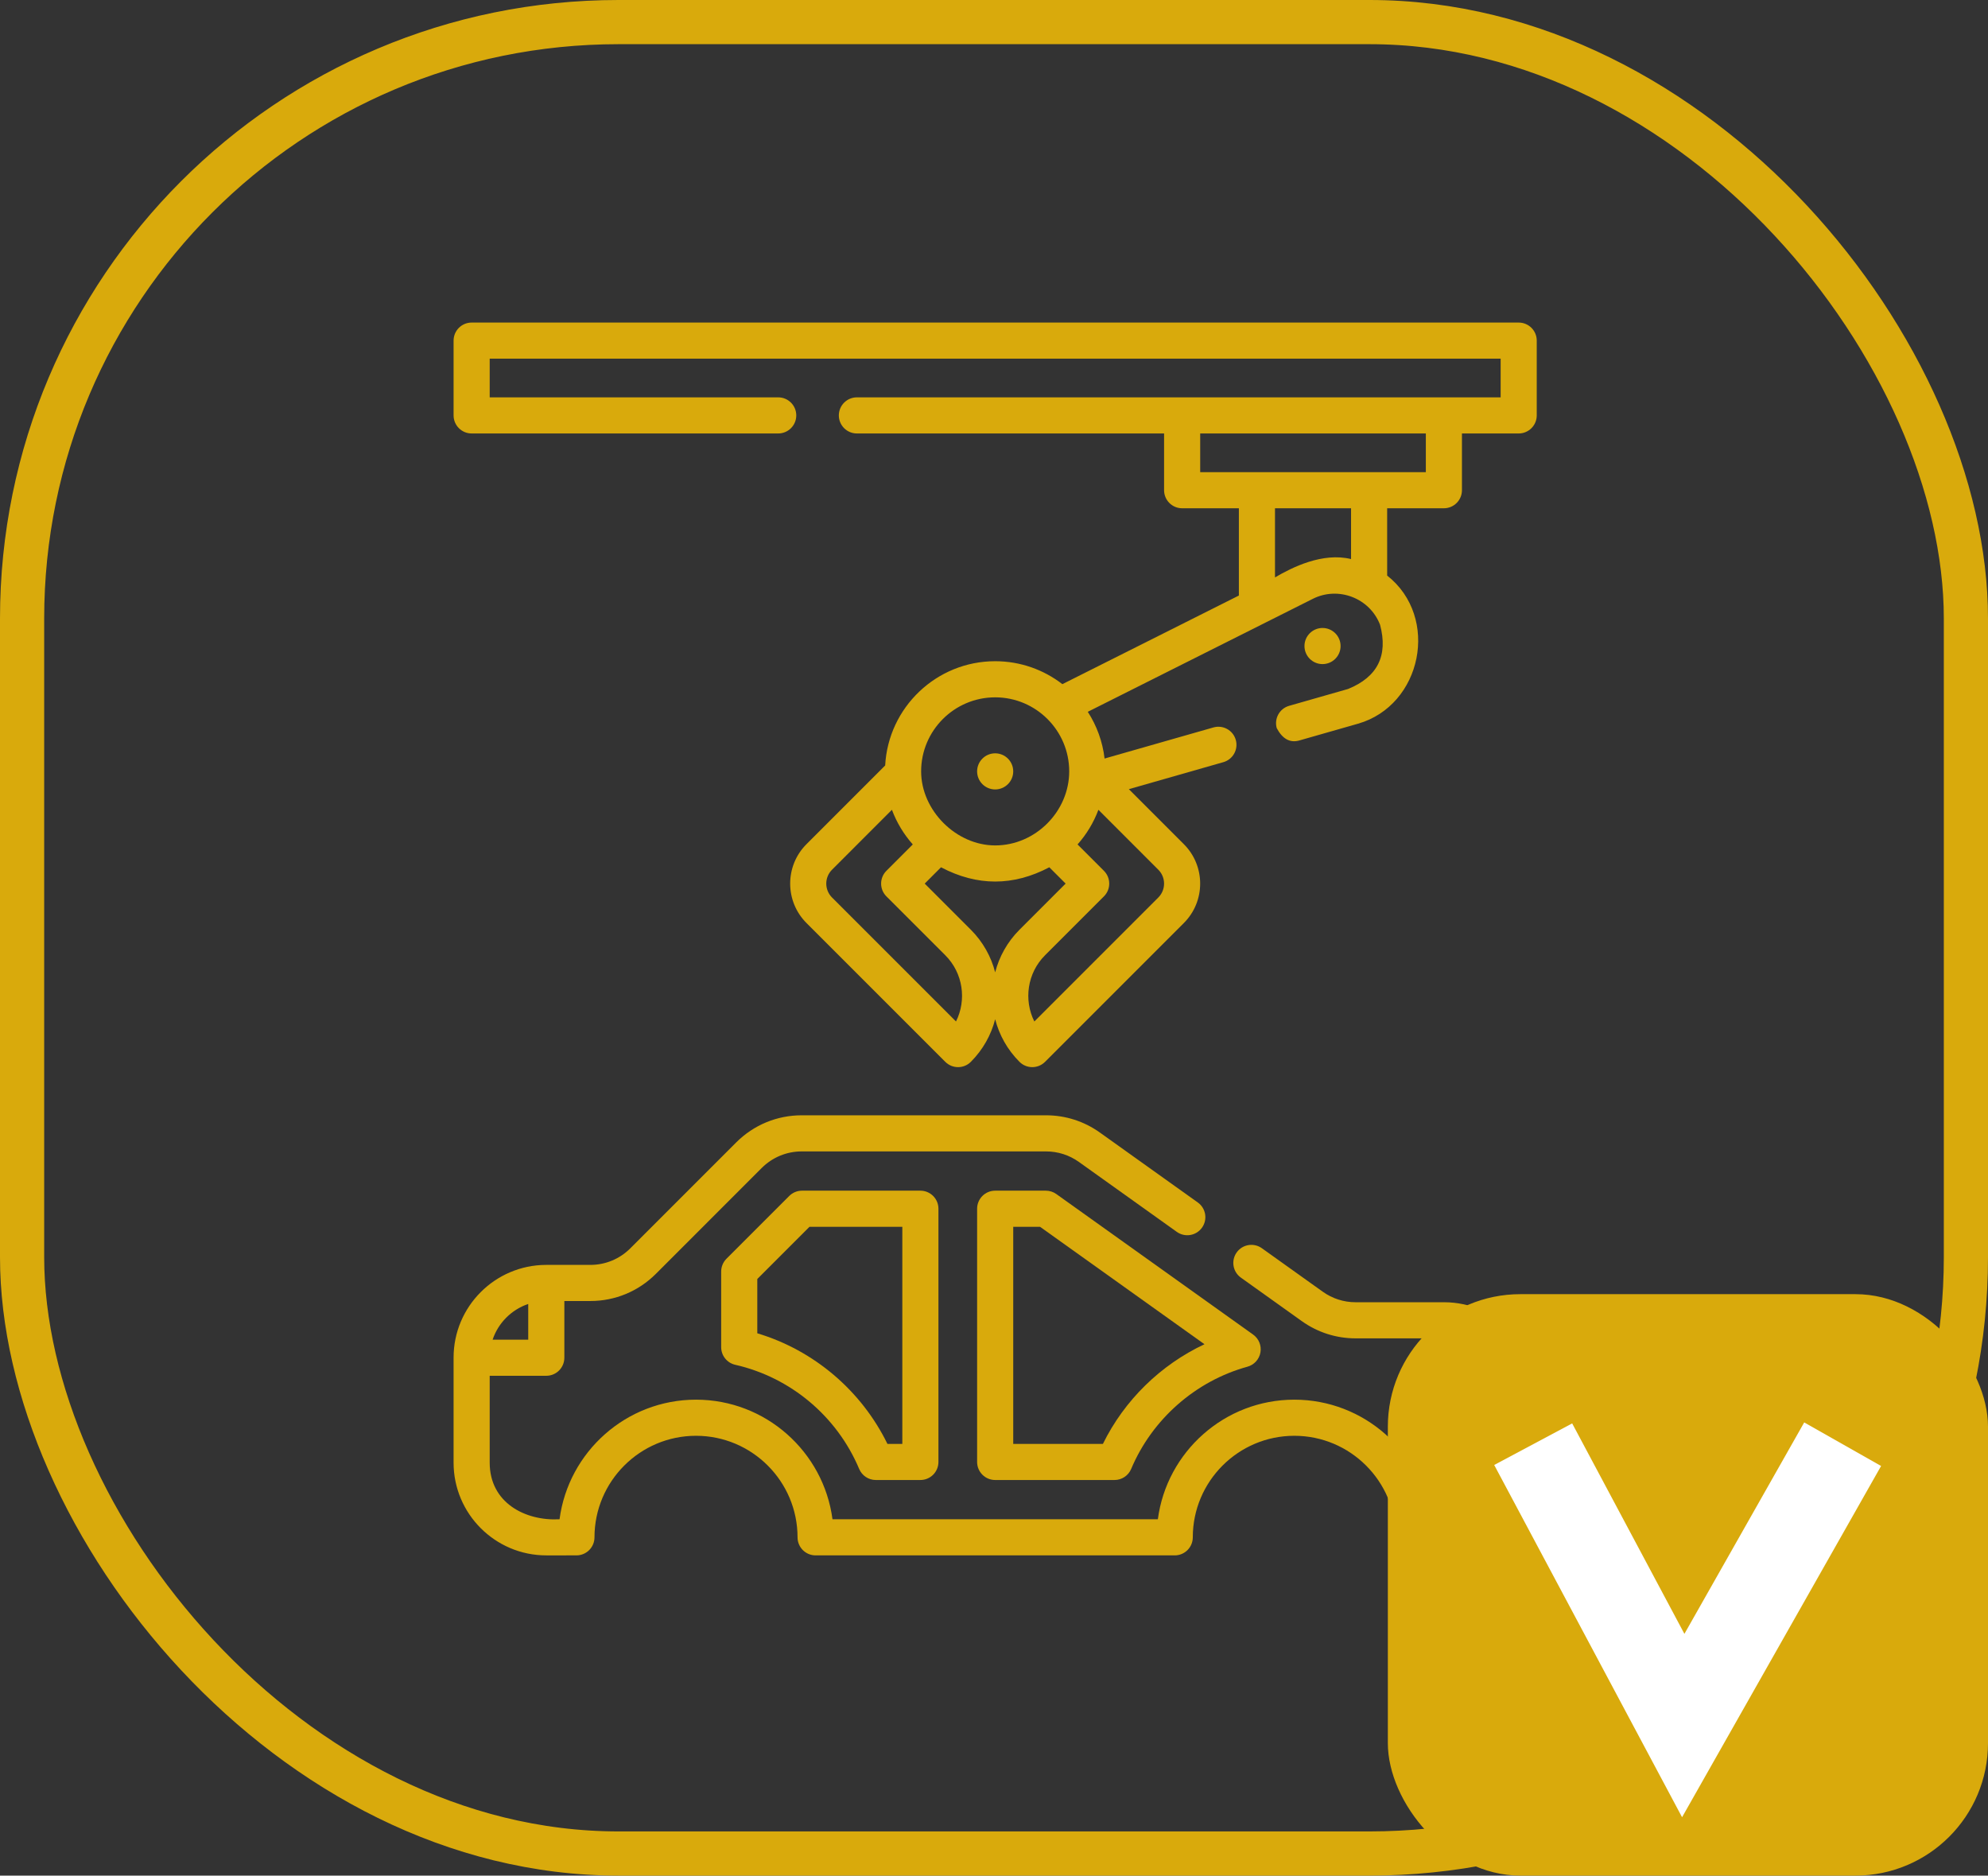 <?xml version="1.0" encoding="UTF-8" standalone="no"?>
<svg xmlns:inkscape="http://www.inkscape.org/namespaces/inkscape" xmlns:sodipodi="http://sodipodi.sourceforge.net/DTD/sodipodi-0.dtd" xmlns="http://www.w3.org/2000/svg" xmlns:svg="http://www.w3.org/2000/svg" width="90" height="84.906" fill="none" version="1.1" id="svg6" sodipodi:docname="5_car_manufacturing.svg" xml:space="preserve" inkscape:version="1.3.2 (091e20e, 2023-11-25, custom)">
  <rect width="100%" height="100%" fill="#333333" stroke="none"/>
  <defs id="defs6"></defs>
  <g class="fills" id="g1">
    <rect rx="0" ry="0" width="90" height="84.906" class="frame-background" id="rect1"></rect>
  </g>
  <g id="g7" transform="matrix(0.109,0,0,0.109,17.149,14.602)" style="fill:#d9aa0c;fill-opacity:1">
    <g id="g4-0" style="fill:#d9aa0c;fill-opacity:1">
      <path d="M 473.44,0 H 38.56 c -4.143,0 -7.5,3.357 -7.5,7.5 v 31.06 c 0,4.143 3.357,7.5 7.5,7.5 h 127.33 c 4.143,0 7.5,-3.357 7.5,-7.5 0,-4.143 -3.357,-7.5 -7.5,-7.5 H 46.06 V 15 H 465.94 V 31.06 H 198.57 c -4.143,0 -7.5,3.357 -7.5,7.5 0,4.143 3.357,7.5 7.5,7.5 h 127.585 v 23.567 c 0,4.143 3.357,7.5 7.5,7.5 h 23.564 v 36.245 l -73.306,36.801 c -7.73,-5.97 -17.414,-9.526 -27.914,-9.526 -24.402,0 -44.403,19.203 -45.685,43.291 l -32.689,32.698 c -9.024,9.025 -9.024,23.711 0,32.737 l 57.66,57.66 c 2.93,2.928 7.681,2.93 10.609,-0.003 5.067,-5.071 8.435,-11.208 10.104,-17.696 1.67,6.488 5.038,12.625 10.104,17.696 2.929,2.933 7.679,2.931 10.609,0.003 l 57.66,-57.661 c 9.024,-9.025 9.024,-23.711 0,-32.735 l -22.846,-22.853 39.251,-11.212 c 3.983,-1.138 6.29,-5.289 5.152,-9.271 -1.138,-3.982 -5.293,-6.287 -9.271,-5.152 l -45.219,12.917 c -0.826,-7.086 -3.278,-13.683 -6.972,-19.406 l 93.497,-46.938 c 10.541,-5.294 23.614,-0.337 27.9,10.805 3.389,12.788 -1.044,21.673 -13.298,26.652 l -24.47,6.99 c -3.982,1.138 -6.289,5.289 -5.151,9.272 2.379,4.465 5.47,6.182 9.272,5.151 l 24.472,-6.991 c 26.566,-7.596 34.115,-44.18 12.117,-61.527 V 77.127 h 23.563 c 4.143,0 7.5,-3.357 7.5,-7.5 V 46.06 h 23.567 c 4.143,0 7.5,-3.357 7.5,-7.5 V 7.5 C 480.94,3.357 477.583,0 473.44,0 Z M 256,155.647 c 16.956,0 30.751,13.795 30.751,30.751 0,16.552 -13.94,30.751 -30.751,30.751 -16.22,0 -30.751,-14.553 -30.751,-30.751 0,-16.956 13.795,-30.751 30.751,-30.751 z m -16.27,134.618 -51.497,-51.497 c -3.177,-3.178 -3.177,-8.347 0,-11.524 l 24.885,-24.893 c 1.991,5.336 4.951,10.204 8.665,14.388 l -10.958,10.958 c -2.929,2.93 -2.929,7.678 0,10.607 l 24.458,24.457 c 7.423,7.428 8.905,18.586 4.447,27.504 z M 256,269.856 c -1.67,-6.489 -5.039,-12.627 -10.106,-17.699 L 226.736,233 l 6.772,-6.771 c 14.994,7.894 29.989,7.894 44.983,0 l 6.772,6.771 -19.159,19.159 c -5.066,5.071 -8.434,11.208 -10.104,17.697 z m 67.767,-31.089 -51.497,51.498 c -4.458,-8.918 -2.977,-20.074 4.444,-27.501 l 24.46,-24.46 c 2.929,-2.93 2.929,-7.678 0,-10.607 l -10.958,-10.958 c 3.714,-4.184 6.674,-9.052 8.665,-14.388 l 24.885,24.893 c 3.177,3.177 3.177,8.346 10e-4,11.523 z M 372.22,105.842 V 77.13 h 31.59 v 21.089 c -11.845,-2.886 -24.512,3.462 -31.59,7.623 z M 434.873,62.127 H 341.155 V 46.064 h 93.718 z" id="path1" style="fill:#d9aa0c;fill-opacity:1"></path>
      <path d="M 277.035,360.534 H 256 c -4.143,0 -7.5,3.357 -7.5,7.5 v 105.164 c 0,4.143 3.357,7.5 7.5,7.5 h 49.571 c 3.019,0 5.742,-1.81 6.913,-4.592 8.692,-20.658 26.745,-36.532 48.293,-42.462 2.789,-0.768 4.889,-3.071 5.395,-5.92 0.506,-2.849 -0.672,-5.733 -3.026,-7.415 L 281.394,361.93 c -1.272,-0.908 -2.796,-1.396 -4.359,-1.396 z m 23.714,105.164 H 263.5 v -90.164 h 11.132 l 68.301,48.773 c -18.196,8.541 -33.263,23.223 -42.184,41.391 z" id="path2" style="fill:#d9aa0c;fill-opacity:1"></path>
      <path d="m 175.778,360.534 c -1.989,0 -3.896,0.79 -5.304,2.196 l -26.075,26.077 c -1.406,1.406 -2.196,3.313 -2.196,5.303 v 31.423 c 0,3.502 2.423,6.537 5.838,7.313 23.037,5.235 42.28,21.407 51.475,43.26 1.171,2.782 3.895,4.592 6.913,4.592 h 18.509 c 4.143,0 7.5,-3.357 7.5,-7.5 V 368.034 c 0,-4.143 -3.357,-7.5 -7.5,-7.5 z m 41.66,105.164 h -6.184 C 200.406,443.543 180.737,426.841 157.203,419.76 v -22.543 l 21.682,-21.683 h 38.553 z" id="path3" style="fill:#d9aa0c;fill-opacity:1"></path>
      <path d="m 442.655,406.871 c -0.068,-0.002 -36.945,-10e-4 -36.945,-10e-4 -4.925,0 -9.645,-1.513 -13.651,-4.374 l -25.29,-18.06 c -3.37,-2.406 -8.054,-1.626 -10.462,1.745 -2.407,3.371 -1.626,8.055 1.745,10.462 l 25.289,18.059 c 6.564,4.689 14.3,7.168 22.369,7.168 h 29.21 l -0.047,23.567 c 0.422,4.579 2.922,7.084 7.5,7.515 H 465.94 V 473.5 c 0,16.655 -14.767,24.283 -29.011,23.5 -3.684,-27.992 -27.698,-49.67 -56.68,-49.67 -28.982,0 -52.996,21.678 -56.68,49.67 H 188.43 c -3.684,-27.992 -27.698,-49.67 -56.68,-49.67 -28.982,0 -52.996,21.678 -56.68,49.67 -14.244,0.783 -29.011,-6.845 -29.011,-23.5 v -36.09 h 23.505 c 4.143,0 7.5,-3.357 7.5,-7.5 V 406.36 H 87.85 c 10.271,0 19.938,-4.003 27.224,-11.277 l 43.956,-43.966 c 4.448,-4.441 10.352,-6.887 16.621,-6.887 H 277.13 c 4.926,0 9.649,1.515 13.662,4.383 l 40.649,29.03 c 3.372,2.407 8.055,1.625 10.462,-1.745 2.407,-3.37 1.626,-8.055 -1.745,-10.462 l -40.646,-29.028 c -6.57,-4.696 -14.31,-7.178 -22.382,-7.178 H 175.65 c -10.271,0 -19.938,4.003 -27.224,11.276 l -43.956,43.966 c -4.449,4.441 -10.352,6.888 -16.621,6.888 0,0 -18.386,0 -18.437,10e-4 -21.161,0.08 -38.353,17.32 -38.353,38.499 v 43.64 c 0,21.229 17.271,38.5 38.5,38.5 H 82.08 c 4.143,0 7.5,-3.357 7.5,-7.5 0,-23.253 18.917,-42.17 42.17,-42.17 23.253,0 42.17,18.917 42.17,42.17 0,4.143 3.357,7.5 7.5,7.5 h 149.16 c 4.143,0 7.5,-3.357 7.5,-7.5 0,-23.253 18.917,-42.17 42.17,-42.17 23.253,0 42.17,18.917 42.17,42.17 0,4.143 3.357,7.5 7.5,7.5 h 12.521 c 21.229,0 38.5,-17.271 38.5,-38.5 V 445.37 C 480.94,424.213 463.785,406.988 442.655,406.871 Z M 62.064,407.586 V 422.41 H 47.27 c 2.333,-6.96 7.84,-12.478 14.794,-14.824 z m 387.854,15.504 c 6.973,2.346 12.494,7.881 14.823,14.862 h -14.853 z" id="path4-6" style="fill:#d9aa0c;fill-opacity:1"></path>
    </g>
    <g id="g6-4" style="fill:#d9aa0c;fill-opacity:1">
      <path d="m 256,193.898 c -4.142,0 -7.5,-3.358 -7.5,-7.5 0,-4.142 3.358,-7.5 7.5,-7.5 4.142,0 7.5,3.358 7.5,7.5 0,4.143 -3.358,7.5 -7.5,7.5 z" id="path5-8" style="fill:#d9aa0c;fill-opacity:1"></path>
      <path d="m 391.965,141.843 c -4.142,0 -7.5,-3.358 -7.5,-7.5 0,-4.142 3.358,-7.5 7.5,-7.5 4.142,0 7.5,3.358 7.5,7.5 0,4.142 -3.358,7.5 -7.5,7.5 z" id="path6" style="fill:#d9aa0c;fill-opacity:1"></path>
    </g>
  </g>
  <g class="frame-children" id="g6">
    <rect rx="28" ry="28" width="90" height="84.906" class="fills" id="rect2"></rect>
    <g class="strokes" id="g4">
      <g class="inner-stroke-shape" id="g3">
        <defs id="defs2">
          <clipPath id="b">
            <use href="#a" id="use2"></use>
          </clipPath>
          <rect rx="28" ry="28" x="0" y="0" width="90" height="84.906" id="a" style="fill: none; stroke-width: 4; stroke: rgb(217, 170, 12); stroke-opacity: 1;"></rect>
        </defs>
        <use href="#a" clip-path="url('#b')" id="use3"></use>
      </g>
    </g>
    <rect rx="6" ry="6" x="62.83" y="58.585" width="27.17" height="26.321" style="fill: rgb(217, 170, 12); fill-opacity: 1;" class="fills" id="rect4"></rect>
    <path d="m69.41 65.377 6.793 12.736 7.217-12.736" class="fills" id="path4"></path>
    <g class="strokes" id="g5">
      <path d="m69.41 65.377 6.793 12.736 7.217-12.736" style="fill: none; stroke-width: 4; stroke: rgb(255, 255, 255); stroke-opacity: 1;" class="stroke-shape" id="path5"></path>
    </g>
  </g>
</svg>
